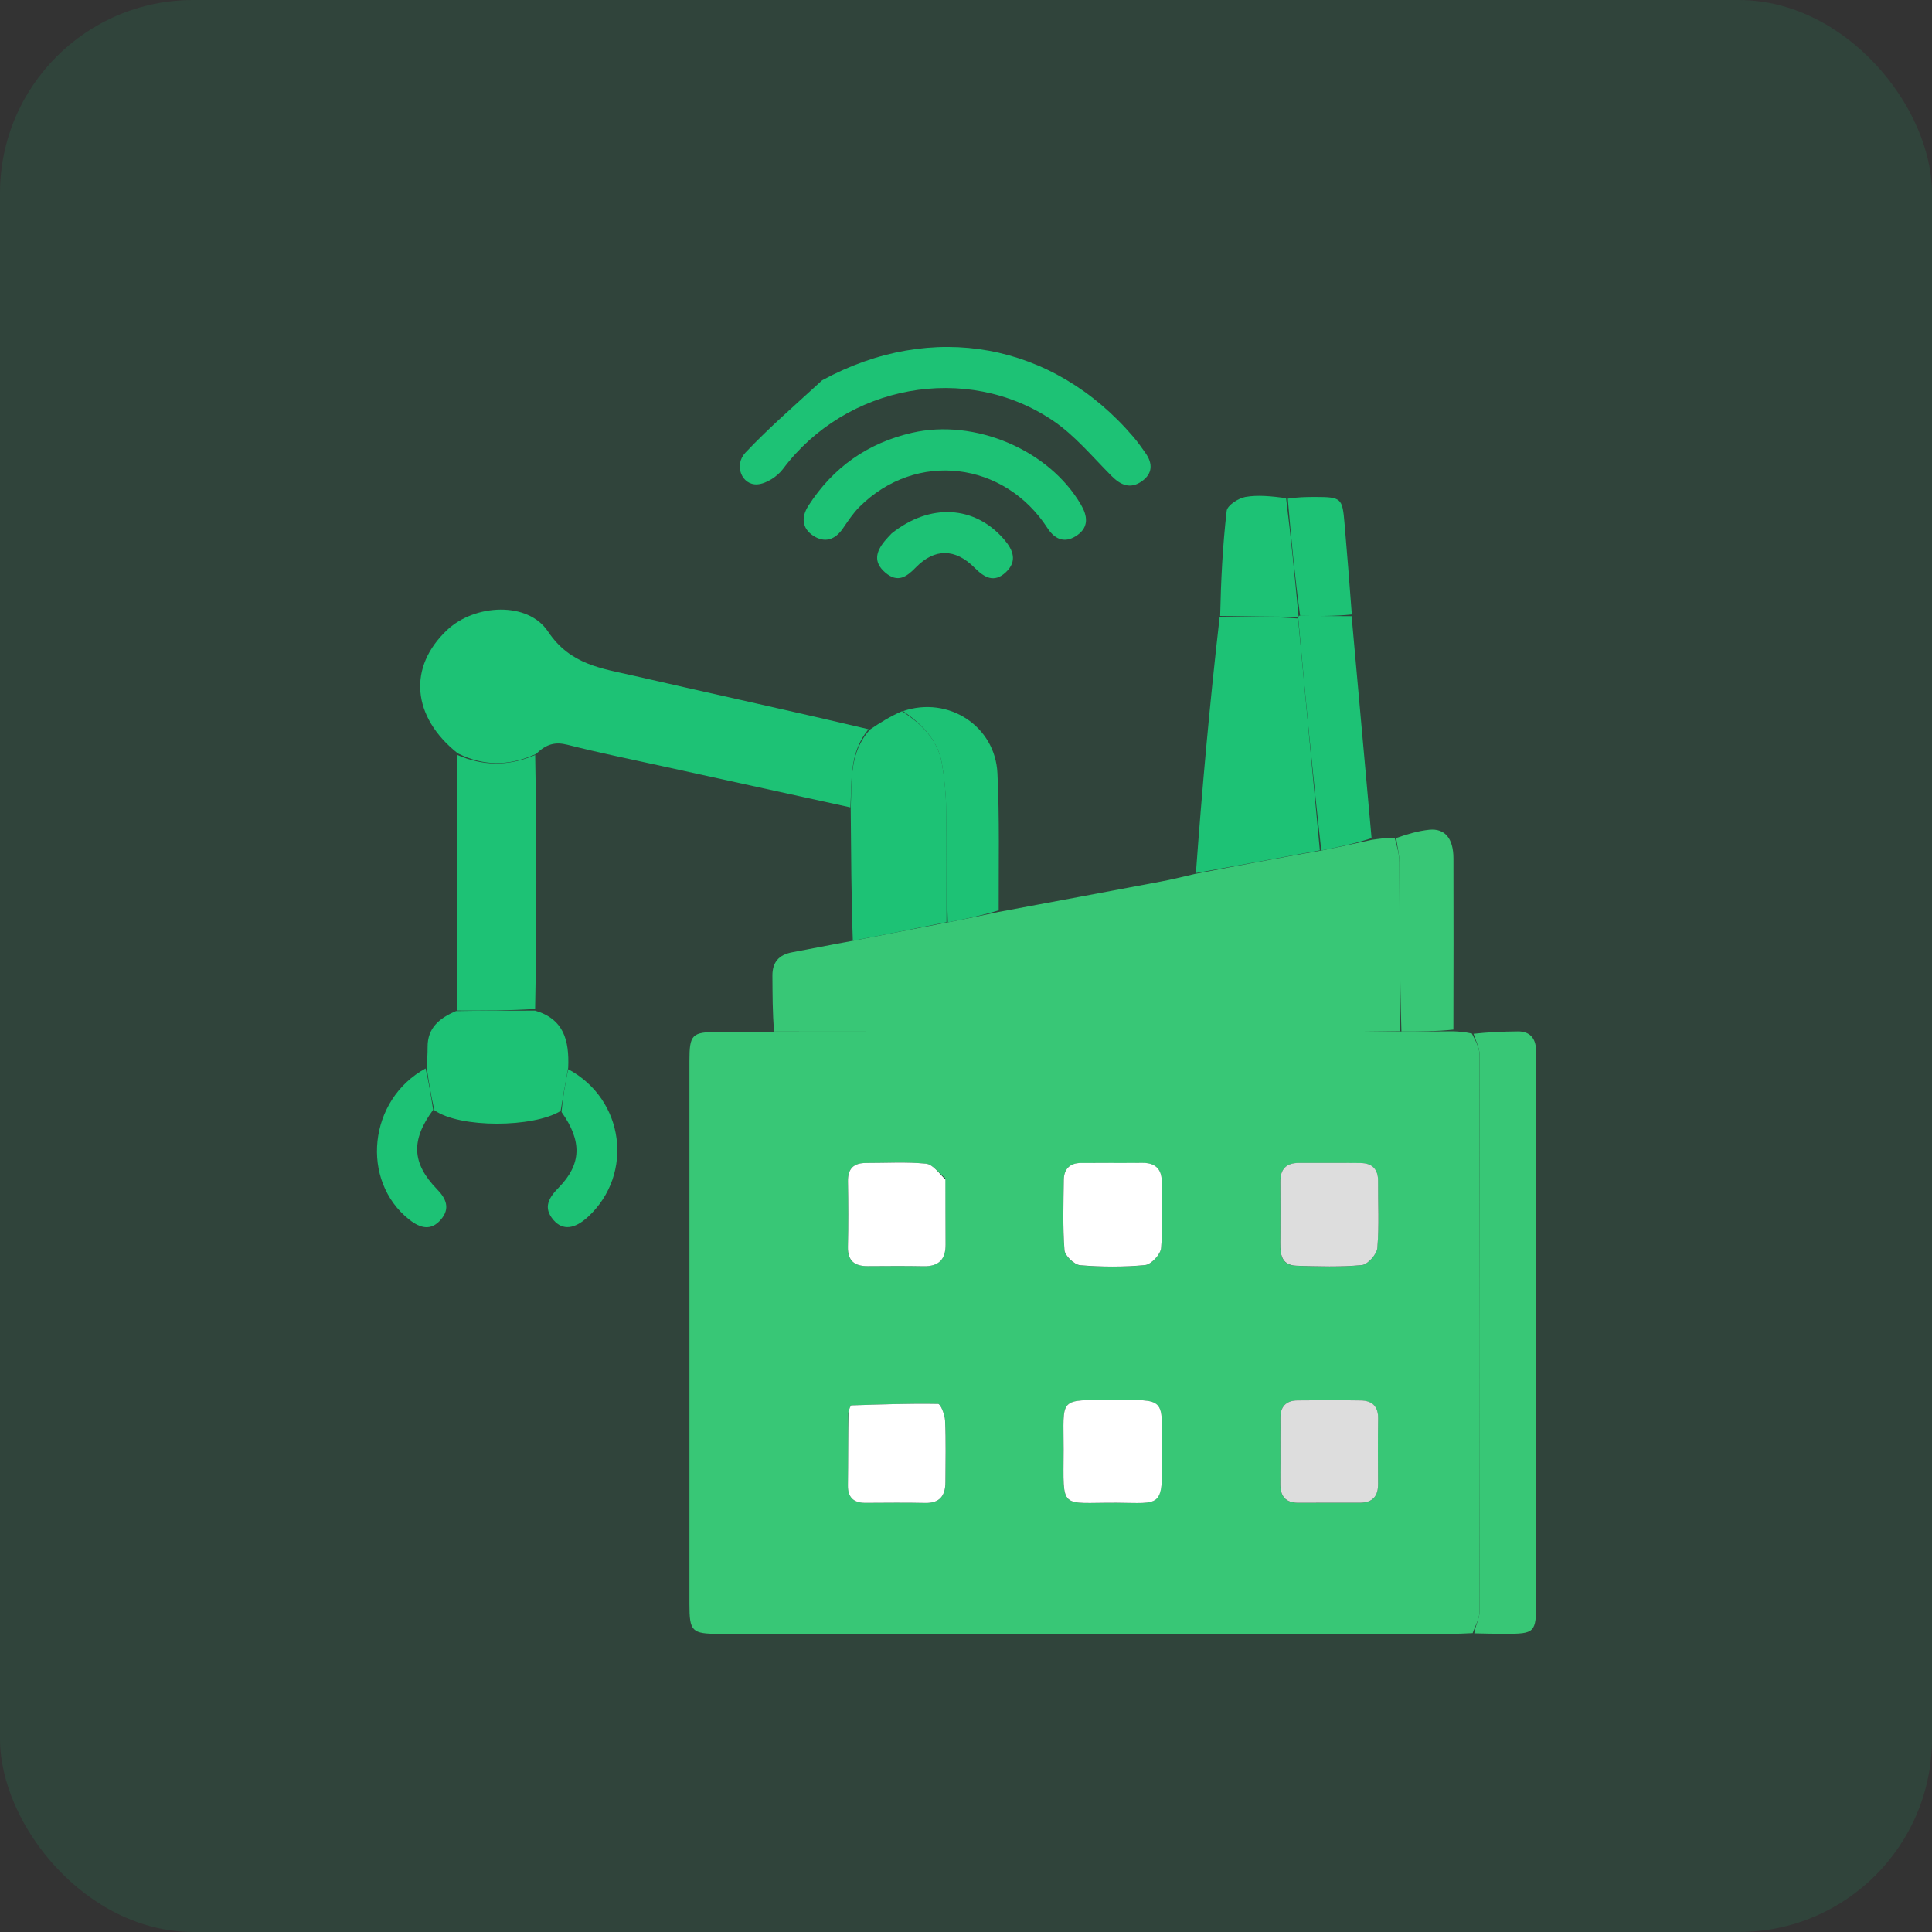 <svg xmlns="http://www.w3.org/2000/svg" width="40" height="40" viewBox="0 0 40 40" fill="none"><rect x="0" y="0" width="40" height="40" fill="#333333" stroke="none"/><rect opacity="0.12" width="40" height="40" rx="4" fill="#1DC275"></rect><path d="M30.49 33.812C30.353 33.817 30.215 33.826 30.078 33.826C25.018 33.827 19.957 33.827 14.896 33.827C14.323 33.827 14.274 33.779 14.274 33.213C14.273 29.464 14.273 25.715 14.274 21.967C14.274 21.416 14.325 21.367 14.873 21.365C15.222 21.364 15.572 21.363 15.992 21.361C19.919 21.363 23.775 21.365 27.631 21.365C28.081 21.365 28.529 21.356 29.013 21.356C29.395 21.358 29.742 21.355 30.089 21.352C30.201 21.357 30.313 21.363 30.474 21.398C30.561 21.567 30.633 21.706 30.633 21.845C30.639 25.686 30.64 29.528 30.632 33.369C30.631 33.517 30.539 33.665 30.49 33.812ZM22.79 24.078C22.653 24.078 22.516 24.078 22.379 24.079C22.149 24.081 22.028 24.205 22.025 24.426C22.017 24.912 22.002 25.401 22.038 25.884C22.047 26.001 22.242 26.187 22.363 26.197C22.809 26.234 23.262 26.237 23.707 26.193C23.833 26.181 24.027 25.973 24.038 25.842C24.079 25.384 24.057 24.92 24.052 24.458C24.05 24.198 23.909 24.074 23.649 24.078C23.387 24.081 23.125 24.078 22.79 24.078ZM24.057 30.109C24.057 30.072 24.057 30.034 24.057 29.997C24.059 28.926 24.138 28.985 23.043 28.986C21.888 28.987 22.023 28.929 22.02 30.016C22.016 31.287 21.928 31.106 23.119 31.114C24.031 31.12 24.074 31.23 24.057 30.109ZM26.508 25.661C26.506 25.916 26.485 26.196 26.849 26.207C27.298 26.222 27.75 26.236 28.195 26.193C28.317 26.182 28.504 25.971 28.515 25.839C28.555 25.381 28.529 24.917 28.531 24.456C28.533 24.208 28.408 24.084 28.168 24.081C27.744 24.075 27.319 24.079 26.895 24.078C26.634 24.078 26.505 24.202 26.507 24.468C26.511 24.842 26.508 25.217 26.508 25.661ZM19.569 24.389C19.436 24.286 19.311 24.107 19.169 24.093C18.762 24.052 18.348 24.08 17.937 24.078C17.676 24.077 17.549 24.193 17.554 24.464C17.563 24.913 17.565 25.362 17.553 25.81C17.546 26.104 17.69 26.215 17.962 26.214C18.348 26.213 18.735 26.209 19.121 26.216C19.436 26.222 19.579 26.074 19.576 25.764C19.572 25.327 19.574 24.891 19.569 24.389ZM17.561 29.254C17.56 29.752 17.562 30.25 17.555 30.748C17.551 31.001 17.67 31.115 17.916 31.114C18.327 31.114 18.738 31.107 19.149 31.117C19.458 31.125 19.575 30.966 19.575 30.683C19.575 30.259 19.586 29.835 19.568 29.413C19.562 29.29 19.475 29.068 19.422 29.067C18.824 29.056 18.226 29.078 17.628 29.097C17.609 29.098 17.591 29.157 17.561 29.254ZM26.508 29.818C26.508 30.117 26.512 30.416 26.507 30.715C26.503 30.973 26.61 31.116 26.881 31.115C27.305 31.113 27.728 31.114 28.152 31.114C28.416 31.115 28.534 30.981 28.532 30.719C28.527 30.271 28.526 29.822 28.532 29.374C28.536 29.122 28.412 29.001 28.174 28.997C27.738 28.99 27.302 28.99 26.866 28.995C26.624 28.997 26.502 29.126 26.508 29.372C26.511 29.497 26.508 29.622 26.508 29.818Z" fill="#38C776"></path><path d="M28.979 21.351C28.53 21.355 28.081 21.364 27.632 21.364C23.775 21.364 19.919 21.362 16.027 21.358C15.993 20.969 15.995 20.585 15.992 20.2C15.99 19.919 16.128 19.767 16.401 19.716C16.79 19.645 17.178 19.564 17.627 19.484C18.323 19.351 18.959 19.222 19.624 19.096C19.994 19.025 20.334 18.953 20.674 18.881C21.792 18.672 22.91 18.464 24.027 18.253C24.246 18.212 24.462 18.16 24.735 18.095C25.635 17.92 26.48 17.763 27.356 17.609C27.725 17.537 28.063 17.462 28.401 17.388C28.549 17.366 28.697 17.343 28.877 17.351C28.931 17.54 28.971 17.697 28.972 17.855C28.979 19.02 28.977 20.185 28.979 21.351Z" fill="#38C776"></path><path d="M9.476 15.596C8.525 14.839 8.439 13.809 9.263 13.038C9.828 12.509 10.924 12.443 11.346 13.075C11.808 13.766 12.459 13.838 13.119 13.99C14.731 14.361 16.347 14.711 17.981 15.098C17.578 15.583 17.639 16.161 17.606 16.716C16.307 16.431 15.008 16.147 13.71 15.862C13.054 15.718 12.396 15.584 11.746 15.419C11.494 15.355 11.309 15.404 11.097 15.611C10.52 15.87 9.995 15.857 9.476 15.596Z" fill="#1DC275"></path><path d="M30.524 33.816C30.54 33.663 30.632 33.516 30.632 33.368C30.64 29.526 30.64 25.684 30.634 21.843C30.634 21.704 30.562 21.565 30.508 21.403C30.803 21.371 31.114 21.356 31.425 21.354C31.668 21.352 31.79 21.489 31.802 21.727C31.807 21.814 31.804 21.902 31.804 21.989C31.804 25.715 31.804 29.44 31.804 33.165C31.804 33.802 31.78 33.827 31.158 33.826C30.958 33.826 30.758 33.822 30.524 33.816Z" fill="#38C776"></path><path d="M27.326 17.606C26.48 17.762 25.635 17.919 24.76 18.076C24.888 16.321 25.046 14.564 25.251 12.778C25.823 12.758 26.349 12.767 26.875 12.805C27.026 14.426 27.176 16.016 27.326 17.606Z" fill="#1DC275"></path><path d="M9.471 15.632C9.994 15.858 10.519 15.871 11.08 15.631C11.112 17.367 11.113 19.109 11.079 20.889C10.517 20.925 9.991 20.924 9.465 20.922C9.466 19.17 9.467 17.418 9.471 15.632Z" fill="#1DC275"></path><path d="M17.021 7.874C19.303 6.631 21.8 7.092 23.468 9.049C23.557 9.153 23.636 9.266 23.715 9.378C23.87 9.596 23.865 9.806 23.639 9.965C23.403 10.131 23.205 10.047 23.012 9.853C22.618 9.458 22.252 9.013 21.796 8.706C20.001 7.497 17.515 7.97 16.212 9.708C16.095 9.865 15.867 10.015 15.681 10.028C15.36 10.05 15.187 9.633 15.433 9.372C15.925 8.85 16.472 8.379 17.021 7.874Z" fill="#1DC275"></path><path d="M17.613 16.751C17.639 16.162 17.578 15.584 18.012 15.104C18.23 14.955 18.438 14.829 18.675 14.725C19.102 15.004 19.42 15.328 19.503 15.812C19.555 16.117 19.585 16.428 19.59 16.737C19.602 17.522 19.595 18.308 19.596 19.093C18.96 19.222 18.325 19.351 17.657 19.477C17.624 18.578 17.622 17.681 17.613 16.751Z" fill="#1DC275"></path><path d="M9.442 20.933C9.992 20.923 10.518 20.925 11.079 20.924C11.672 21.099 11.788 21.537 11.764 22.106C11.702 22.442 11.654 22.722 11.607 23.002C11.04 23.348 9.523 23.361 8.993 22.986C8.919 22.671 8.878 22.394 8.836 22.117C8.842 21.97 8.854 21.823 8.853 21.676C8.851 21.283 9.093 21.082 9.442 20.933Z" fill="#1DC275"></path><path d="M21.685 10.931C20.796 9.558 18.973 9.319 17.792 10.496C17.661 10.627 17.557 10.787 17.451 10.941C17.29 11.176 17.078 11.246 16.841 11.094C16.6 10.938 16.587 10.704 16.736 10.472C17.246 9.679 17.96 9.173 18.881 8.961C20.183 8.662 21.717 9.313 22.379 10.447C22.516 10.68 22.545 10.907 22.308 11.077C22.081 11.24 21.861 11.204 21.685 10.931Z" fill="#1DC275"></path><path d="M27.356 17.608C27.176 16.016 27.026 14.426 26.879 12.797C26.882 12.759 26.884 12.741 26.918 12.747C27.296 12.754 27.64 12.755 27.984 12.757C28.12 14.277 28.257 15.797 28.397 17.352C28.063 17.462 27.725 17.536 27.356 17.608Z" fill="#1DC275"></path><path d="M19.624 19.096C19.594 18.308 19.601 17.523 19.588 16.738C19.584 16.429 19.554 16.118 19.502 15.813C19.419 15.328 19.1 15.005 18.699 14.722C19.635 14.404 20.605 15.031 20.651 16.01C20.696 16.942 20.674 17.878 20.677 18.847C20.334 18.953 19.993 19.026 19.624 19.096Z" fill="#1DC275"></path><path d="M29.015 21.356C28.979 20.185 28.98 19.02 28.973 17.855C28.972 17.697 28.932 17.54 28.906 17.351C29.131 17.272 29.359 17.203 29.591 17.179C29.914 17.146 30.091 17.359 30.092 17.77C30.096 18.942 30.093 20.113 30.091 21.317C29.743 21.354 29.396 21.357 29.015 21.356Z" fill="#38C776"></path><path d="M26.878 12.769C26.349 12.769 25.823 12.76 25.262 12.752C25.278 12.028 25.313 11.299 25.397 10.577C25.41 10.463 25.637 10.315 25.784 10.289C26.048 10.242 26.327 10.275 26.627 10.313C26.731 11.149 26.807 11.946 26.883 12.743C26.883 12.743 26.881 12.761 26.878 12.769Z" fill="#1DC275"></path><path d="M26.918 12.749C26.808 11.946 26.732 11.149 26.662 10.324C26.855 10.293 27.041 10.289 27.226 10.289C27.772 10.29 27.793 10.31 27.837 10.836C27.889 11.453 27.941 12.07 27.988 12.722C27.64 12.757 27.295 12.756 26.918 12.749Z" fill="#1DC275"></path><path d="M11.626 23.023C11.653 22.721 11.7 22.442 11.764 22.137C12.929 22.76 13.129 24.306 12.178 25.19C11.898 25.449 11.651 25.478 11.463 25.263C11.232 24.999 11.367 24.793 11.57 24.585C12.038 24.106 12.057 23.628 11.626 23.023Z" fill="#1DC275"></path><path d="M8.811 22.121C8.877 22.394 8.919 22.671 8.968 22.978C8.505 23.605 8.523 24.082 9.051 24.625C9.241 24.82 9.322 25.022 9.13 25.248C8.922 25.492 8.698 25.428 8.474 25.251C7.456 24.448 7.623 22.769 8.811 22.121Z" fill="#1DC275"></path><path d="M18.461 11.043C19.258 10.409 20.179 10.466 20.785 11.164C20.98 11.389 21.069 11.622 20.82 11.852C20.578 12.075 20.377 11.955 20.176 11.753C19.776 11.351 19.351 11.351 18.966 11.743C18.774 11.94 18.59 12.079 18.327 11.853C18.076 11.636 18.137 11.421 18.317 11.201C18.356 11.153 18.4 11.108 18.461 11.043Z" fill="#1DC275"></path><path d="M22.828 24.077C23.126 24.077 23.388 24.079 23.65 24.076C23.91 24.073 24.05 24.196 24.053 24.457C24.057 24.918 24.08 25.382 24.039 25.84C24.027 25.972 23.834 26.179 23.708 26.192C23.263 26.235 22.81 26.232 22.364 26.195C22.243 26.185 22.048 26 22.039 25.883C22.002 25.399 22.018 24.911 22.025 24.424C22.029 24.204 22.15 24.079 22.379 24.078C22.517 24.077 22.654 24.077 22.828 24.077Z" fill="white"></path><path d="M24.058 30.144C24.075 31.229 24.032 31.119 23.12 31.113C21.929 31.105 22.017 31.286 22.021 30.016C22.024 28.928 21.889 28.986 23.044 28.985C24.139 28.985 24.06 28.925 24.058 29.996C24.058 30.033 24.058 30.071 24.058 30.144Z" fill="white"></path><path d="M26.509 25.624C26.509 25.215 26.512 24.841 26.508 24.466C26.506 24.2 26.635 24.076 26.896 24.077C27.32 24.078 27.744 24.074 28.169 24.079C28.409 24.082 28.534 24.206 28.532 24.454C28.529 24.916 28.556 25.38 28.516 25.838C28.505 25.97 28.318 26.18 28.196 26.192C27.751 26.235 27.299 26.22 26.85 26.206C26.486 26.194 26.506 25.914 26.509 25.624Z" fill="#DDDDDD"></path><path d="M19.573 24.422C19.576 24.891 19.573 25.327 19.577 25.763C19.58 26.073 19.438 26.222 19.123 26.216C18.736 26.208 18.35 26.212 17.963 26.214C17.691 26.215 17.548 26.104 17.555 25.81C17.566 25.362 17.564 24.913 17.556 24.464C17.55 24.192 17.677 24.076 17.938 24.078C18.349 24.079 18.763 24.052 19.171 24.093C19.312 24.107 19.438 24.285 19.573 24.422Z" fill="white"></path><path d="M17.567 29.221C17.591 29.157 17.609 29.098 17.628 29.097C18.226 29.078 18.824 29.056 19.422 29.067C19.475 29.069 19.562 29.29 19.567 29.413C19.586 29.835 19.575 30.259 19.574 30.683C19.574 30.966 19.458 31.125 19.148 31.117C18.738 31.107 18.327 31.114 17.916 31.115C17.67 31.115 17.551 31.001 17.555 30.749C17.562 30.25 17.559 29.752 17.567 29.221Z" fill="white"></path><path d="M26.509 29.781C26.509 29.62 26.512 29.496 26.509 29.371C26.503 29.125 26.625 28.996 26.867 28.994C27.303 28.989 27.739 28.988 28.174 28.995C28.413 28.999 28.537 29.121 28.533 29.372C28.526 29.821 28.528 30.269 28.532 30.718C28.535 30.98 28.417 31.113 28.152 31.113C27.729 31.113 27.305 31.111 26.882 31.114C26.61 31.115 26.504 30.972 26.508 30.714C26.512 30.415 26.509 30.116 26.509 29.781Z" fill="#DDDDDD"></path></svg>